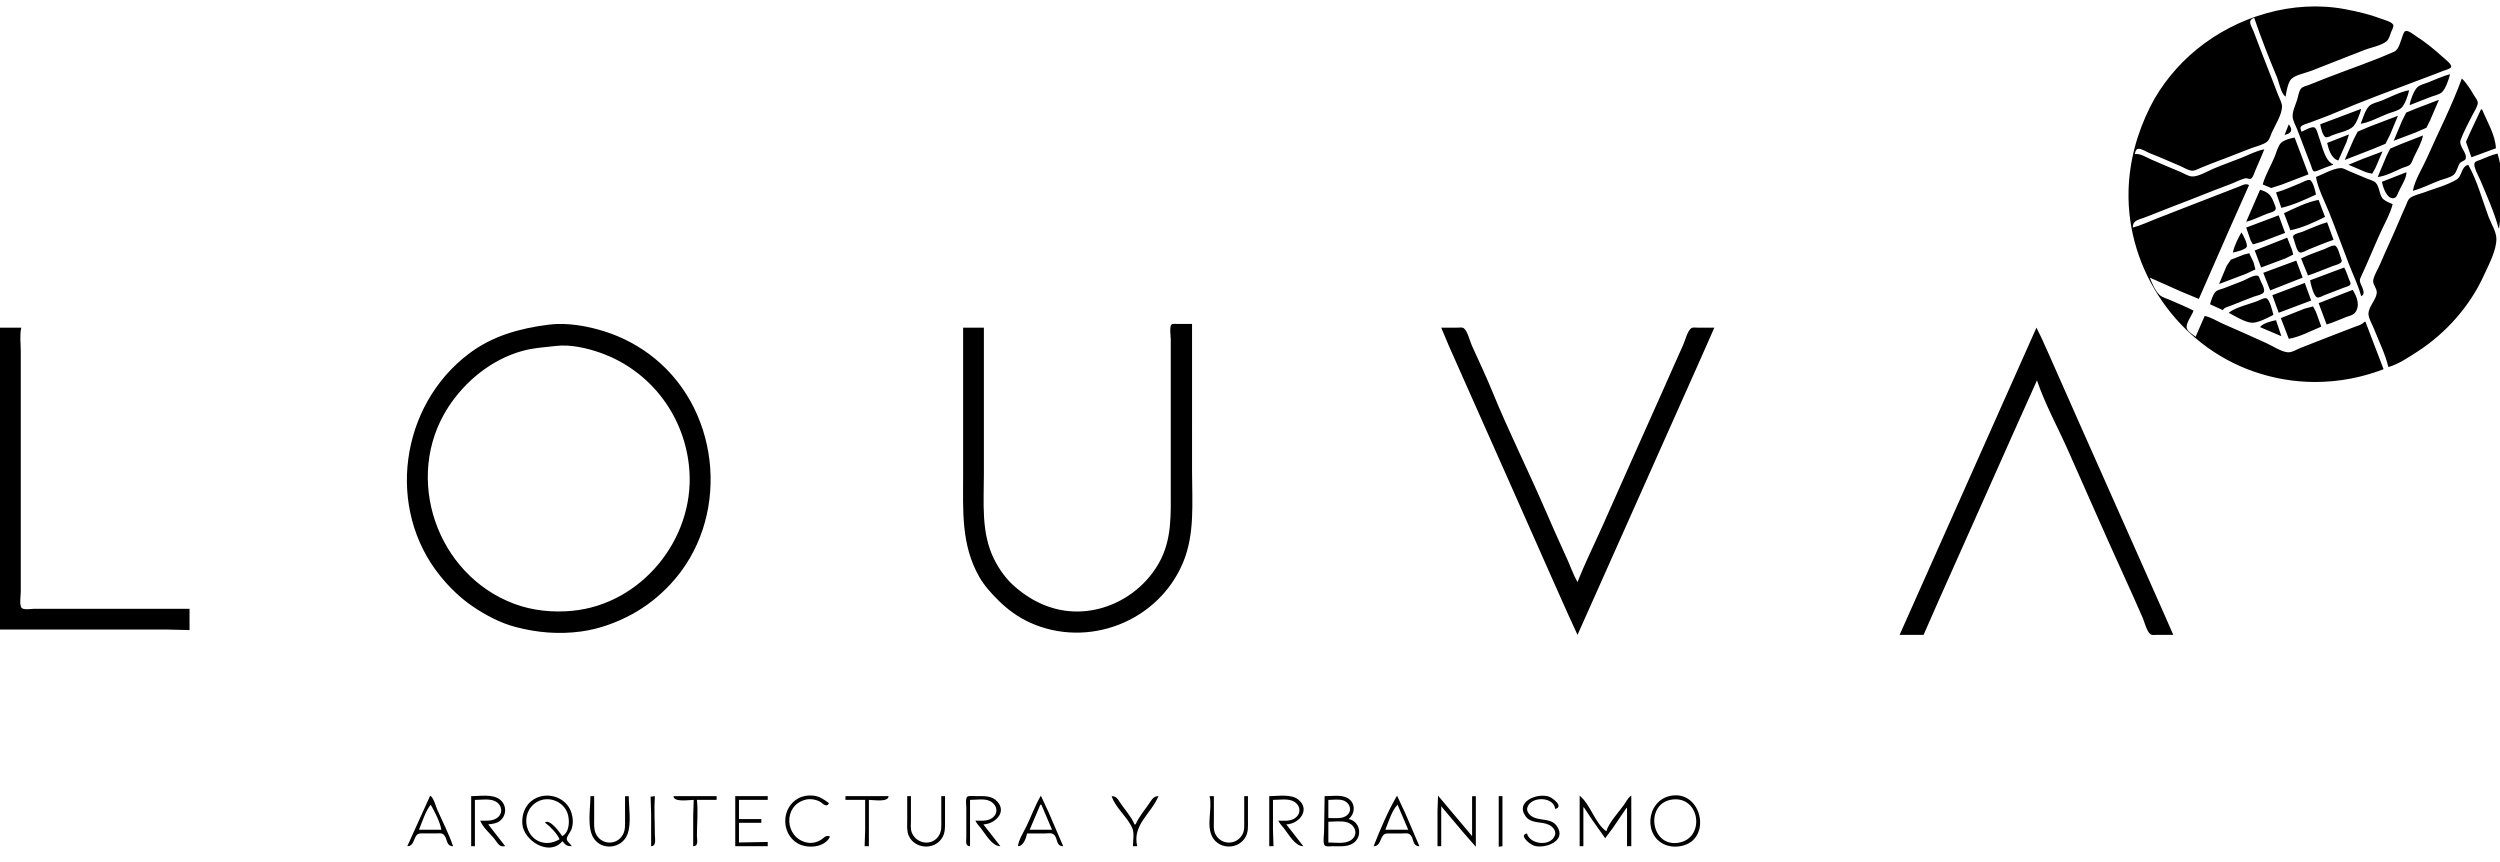 <?xml version="1.0" encoding="UTF-8" standalone="no"?>
<!-- Created with Inkscape (http://www.inkscape.org/) -->

<svg
   version="1.1"
   id="svg182"
   width="4933"
   height="1700"
   viewBox="0 0 4933 1700"
   sodipodi:docname="logolouvablack.svg"
   inkscape:version="1.2.1 (9c6d41e, 2022-07-14)"
   xmlns:inkscape="http://www.inkscape.org/namespaces/inkscape"
   xmlns:sodipodi="http://sodipodi.sourceforge.net/DTD/sodipodi-0.dtd"
   xmlns="http://www.w3.org/2000/svg"
   xmlns:svg="http://www.w3.org/2000/svg">
  <defs
     id="defs186" />
  <sodipodi:namedview
     id="namedview184"
     pagecolor="#ffffff"
     bordercolor="#000000"
     borderopacity="0.25"
     inkscape:showpageshadow="2"
     inkscape:pageopacity="0.0"
     inkscape:pagecheckerboard="0"
     inkscape:deskcolor="#d1d1d1"
     showgrid="false"
     inkscape:zoom="0.12209002"
     inkscape:cx="2420.3453"
     inkscape:cy="1212.2203"
     inkscape:window-width="1440"
     inkscape:window-height="900"
     inkscape:window-x="1920"
     inkscape:window-y="180"
     inkscape:window-maximized="0"
     inkscape:current-layer="g188" />
  <g
     inkscape:groupmode="layer"
     inkscape:label="Image"
     id="g188">
    <path
       style="fill:#000000;stroke:none;stroke-width:1.051"
       d="m 4703.265,728.485 -35.718,-93.498 h -2.101 c -4.696,5.928 -13.09,7.647 -19.96,10.307 -14.004,5.424 -27.955,10.942 -42.022,16.196 -21.126,7.893 -41.916,16.68 -63.032,24.641 -7.564,2.852 -18.006,9.745 -26.263,9.009 -13.163,-1.166 -29.982,-12.561 -42.022,-18.047 -28.606,-13.03 -57.317,-25.842 -86.144,-38.35 -11.314,-4.91 -23.574,-13.149 -35.718,-15.313 l -17.859,40.971 c -5.242,-3.718 -16.756,-11.113 -17.723,-17.859 -1.366,-9.598 10.663,-24.396 13.52,-33.617 -15.107,-8.046 -31.621,-14.383 -47.274,-21.364 -6.198,-2.763 -14.55,-4.905 -19.613,-9.541 -8.383,-7.674 -15.412,-23.657 -19.256,-34.229 l 61.982,27.639 34.668,14.383 61.793,-140.772 36.958,-82.993 v -1.051 c -6.713,-3.525 -12.449,0.339 -18.91,2.94 -13.584,5.472 -27.293,10.708 -40.971,15.902 -40.047,15.201 -79.767,31.228 -119.761,46.564 -16.283,6.245 -32.535,14.04 -49.375,18.637 -0.273,-13.627 9.245,-14.787 21.011,-19.056 19.803,-7.18 39.091,-15.66 58.83,-23.018 37.651,-14.037 74.725,-29.566 112.408,-43.514 9.759,-3.612 19.309,-9.019 29.415,-11.61 3.708,-0.951 8.867,2.647 11.892,0.5 3.95,-2.815 6.618,-12.353 8.478,-16.76 5.746,-13.666 12.081,-27.147 17.449,-40.971 -14.813,2.549 -30.172,10.756 -44.123,16.337 -18.468,7.389 -37.368,13.864 -55.679,21.64 -11.062,4.698 -31.064,16.508 -43.072,15.587 -7.837,-0.602 -16.903,-6.714 -24.162,-9.652 -19.036,-7.697 -37.956,-15.804 -56.729,-24.098 -8.825,-3.9 -21.82,-12.223 -31.516,-10.358 1.597,-20.05 18.405,-5.992 30.466,-1.325 19.488,7.541 38.471,16.333 57.78,24.291 7.312,3.013 17.229,9.76 25.213,9.751 5.788,-0.007 12.543,-4.15 17.859,-6.24 11.882,-4.669 23.721,-9.651 35.718,-14.016 21.168,-7.702 41.927,-16.478 63.032,-24.352 9.119,-3.403 23.763,-6.541 31.075,-13.006 4.832,-4.266 6.576,-12.491 9.171,-18.175 6.597,-14.461 19.435,-34.263 19.95,-50.426 0.221,-7.289 -5.2,-16.361 -7.721,-23.112 -6.681,-17.931 -13.794,-35.751 -20.759,-53.578 -9.276,-23.756 -18.5,-47.56 -27.461,-71.437 -4.37,-11.633 -13.71,-21.788 0.998,-27.314 13.247,39.164 28.753,78.495 44.732,116.61 4.15,9.902 8.016,33.281 17.25,38.87 1.219,-9.076 4.58,-27.618 10.947,-34.376 8.268,-8.785 29.373,-12.304 40.53,-16.821 34.51,-13.965 69.42,-26.958 104.003,-40.779 12.638,-5.052 34.584,-8.63 44.501,-18.015 4.318,-4.081 6.366,-12.74 8.541,-18.175 1.397,-3.492 3.992,-7.712 4.181,-11.51 0.357,-6.894 -16.336,-11.147 -21.505,-13.098 -23.963,-9.043 -48.451,-15.003 -73.538,-19.721 -102.627,-19.304 -213.091,13.823 -293.101,79.323 -37.305,30.532 -70.008,69.94 -91.659,113.132 -26.032,51.932 -41.37,107.75 -42.799,165.985 -3.834,157.044 98.478,304.971 246.866,356.49 38.859,13.499 79.662,20.654 120.812,20.654 46.518,0 92.069,-8.467 135.519,-25.213 m -99.801,-403.407 v -1.051 c -16.494,-6.919 -21.578,-37.936 -27.787,-53.578 -1.723,-4.352 -4.339,-17.698 -9.224,-19.19 -5.841,-1.788 -19.498,6.245 -24.971,8.685 -0.967,-2.865 -3.446,-7.15 -1.355,-9.981 3.131,-4.24 13.352,-6.4 18.164,-8.282 15.716,-6.148 31.768,-11.548 47.274,-18.21 55.731,-23.939 113.427,-45.01 170.187,-66.426 15.075,-5.687 30.213,-11.247 45.173,-17.22 3.908,-1.561 13.405,-3.614 15.59,-7.422 2.805,-4.891 -13.92,-17.597 -17.082,-20.462 -16.252,-14.691 -33.554,-28.91 -52.086,-40.647 -4.864,-3.074 -13.699,-10.738 -19.74,-10.328 -4.234,0.286 -5.894,7.773 -7.154,10.933 -3.603,8.989 -6.776,25.777 -16.178,29.974 -43.408,19.361 -89.107,34.553 -133.418,51.77 -11.587,4.503 -23.028,9.446 -34.668,13.803 -4.99,1.867 -12.638,3.252 -16.042,7.643 -4.297,5.536 -5.326,15.223 -7.427,21.825 -3.12,9.75 -9.644,23.313 -8.856,33.617 0.609,8.042 5.799,16.732 8.741,24.162 5.662,14.274 10.978,28.72 16.43,43.072 3.74,9.827 7.469,19.647 11.356,29.415 1.124,2.827 2.07,8.675 4.79,10.381 3.078,1.925 8.1,-0.968 10.968,-2.126 8.972,-3.62 18.143,-7.255 27.314,-10.356 m 151.278,-117.66 c 14.361,-5.571 28.638,-11.357 43.072,-16.756 6.314,-2.361 15.79,-4.15 20.727,-8.871 7.553,-7.236 13.31,-25.302 16.042,-35.304 -15.012,3.557 -29.709,10.874 -44.123,16.363 -6.293,2.395 -15.706,4.516 -20.601,9.289 -6.755,6.586 -14.182,25.987 -15.117,35.279 m 102.953,-52.527 c -19.414,53.513 -46.182,105.501 -69.189,157.581 -8.793,19.908 -23.637,42.668 -27.461,64.083 18.332,-5.013 35.781,-14.122 53.578,-20.771 7.974,-2.978 20.076,-5.339 26.726,-10.665 6.377,-5.101 7.753,-16.457 12.365,-23.052 2.647,-3.784 10.253,-4.527 11.556,-8.833 3.572,-11.805 -14.602,-24.683 -9.802,-37.531 6.282,-16.803 15.474,-33.325 23.5,-49.375 3.194,-6.404 9.781,-15.925 10.211,-23.112 0.273,-4.698 -4.171,-9.844 -6.482,-13.657 -7.207,-11.862 -14.813,-25.139 -25.003,-34.668 m -199.602,89.296 c 18.374,-2.751 37.231,-13.8 54.628,-20.295 7.648,-2.855 19.698,-5.475 25.738,-11.063 6.839,-6.322 13.668,-25.768 15.233,-34.825 -18.279,3.245 -37.399,13.758 -54.628,20.646 -7.228,2.89 -18.111,4.879 -23.879,10.26 -8.215,7.675 -12.817,24.997 -17.092,35.278 m 65.133,33.617 44.123,-16.756 20.486,-8.981 7.102,-14.183 17.586,-40.971 -45.173,17.229 -19.382,7.979 -8.394,16.814 -16.346,38.87 M 4578.251,245.237 c 0.861,5.784 4.675,21.962 9.991,25.086 3.782,2.224 10.674,-2.202 14.172,-3.603 11.577,-4.63 31.453,-8.236 40.561,-16.754 7.007,-6.557 13.846,-25.906 16.168,-35.194 l -80.891,30.466 m 317.263,-29.415 -20.759,44.123 -8.951,19.96 10.8,30.466 48.325,-17.859 c -1.145,-26.257 -17.534,-52.894 -27.314,-76.689 h -2.101 m -268.938,99.801 56.729,-22.061 23.753,-9.895 9.255,-18.47 15.317,-36.769 -54.628,20.808 -24.772,10.392 -7.795,15.024 -17.859,40.971 m -110.307,-70.386 -8.404,21.011 c 13.289,-3.148 17.387,-9.139 8.404,-21.011 m 118.711,19.96 -43.072,16.809 c 3.12,13.128 8.047,30.63 22.061,34.668 l 16.367,-36.769 4.643,-14.708 m 56.729,84.043 c 15.495,-1.585 34.048,-11.533 48.325,-17.764 4.864,-2.124 12.228,-3.099 15.926,-7.122 3.488,-3.785 5.19,-10.431 7.438,-15.035 6.177,-12.631 15.138,-28.193 17.607,-42.022 l -44.123,17.228 -20.57,8.719 -7.018,13.973 -17.586,42.022 m -226.917,14.708 16.809,7.035 21.011,-6.846 52.527,-20.149 -27.314,-72.487 c -7.207,0.737 -21.378,4.973 -26.642,10.137 -6.272,6.152 -9.56,19.607 -12.859,27.683 -7.385,18.076 -18.374,35.778 -23.532,54.628 m 169.137,-38.87 34.668,14.708 12.165,3.013 6.419,-11.417 13.983,-32.567 -38.87,14.655 -28.365,11.608 m 296.252,125.014 h 1.051 c 5.999,-47.169 11.503,-100.75 -3.152,-147.076 -11.514,2.639 -22.755,7.699 -33.617,12.257 -3.488,1.464 -9.465,2.356 -11.43,6.012 -3.54,6.607 8.352,27.643 11.136,34.258 12.732,30.367 27.346,62.792 36.012,94.549 m -217.462,274.191 c 20.265,-5.841 40.215,-19.435 57.78,-30.791 55.615,-35.932 103.131,-89.462 130.582,-149.901 9.476,-20.841 24.929,-49.085 24.814,-72.487 -0.063,-13.856 -10.547,-30.22 -15.338,-43.072 -12.449,-33.38 -22.671,-72.013 -40.257,-102.953 -14.771,4.349 -11.377,22.205 -23.164,29.272 -19.088,11.436 -44.249,17.836 -65.081,25.688 -8.068,3.04 -20.286,5.411 -26.957,10.911 -3.992,3.297 -5.526,9.398 -7.564,13.97 -4.811,10.82 -9.675,21.626 -14.224,32.567 -11.598,27.899 -24.814,55.154 -36.59,82.993 -4.297,10.179 -11.314,20.71 -13.762,31.516 -2.07,9.178 7.9,17.104 6.839,26.263 -1.628,14.116 -16.294,26.691 -16.304,40.971 -0.011,9.108 7.511,20.955 10.8,29.415 9.486,24.463 22.513,50.079 28.428,75.639 M 4569.846,349.241 c 3.929,23.099 17.092,47.573 25.791,69.336 13.636,34.113 26.158,68.68 39.406,102.953 8.026,20.743 18.237,41.561 24.099,63.032 11.251,-6.408 -1.072,-20.623 -2.553,-29.415 -0.651,-3.887 1.198,-7.101 2.784,-10.505 13.604,-29.128 25.549,-59.027 38.965,-88.245 7.785,-16.953 18.479,-35.414 22.786,-53.578 -6.366,-2.665 -17.082,-6.769 -20.916,-12.717 -5.536,-8.58 -5.326,-22.108 -12.512,-29.621 -3.908,-4.095 -11.882,-5.759 -16.998,-7.953 -12.228,-5.247 -24.446,-10.447 -36.769,-15.477 -4.896,-1.997 -10.285,-5.69 -15.758,-5.351 -15.422,0.954 -33.953,11.998 -48.325,17.541 m 178.592,-9.455 -48.325,18.91 c 1.429,9.687 10.337,37.212 25.076,31.741 4.108,-1.527 6.009,-8.13 7.637,-11.781 4.727,-10.615 15.979,-27.234 15.611,-38.87 m -257.382,39.92 10.505,30.466 c 22.597,-5.23 47.274,-16.438 68.285,-26.263 -0.756,-5.959 -5.862,-26.538 -11.966,-28.671 -4.58,-1.603 -14.161,4.32 -18.5,6.043 -15.779,6.271 -31.947,13.949 -48.325,18.426 m -31.516,-5.253 -27.314,63.032 c 13.867,-3.287 27.64,-10.541 40.971,-15.694 4.675,-1.809 12.733,-3.263 16.157,-7.102 3.099,-3.464 -0.861,-10.353 -2.185,-13.973 -5.662,-15.553 -11.283,-21.792 -27.629,-26.263 m 47.274,46.224 12.607,33.617 c 21.935,-4.113 48.377,-16.215 68.285,-26.263 l -12.607,-33.617 c -22.24,3.827 -47.905,16.616 -68.285,26.263 m -74.588,28.365 8.646,25.213 4.538,7.992 17.281,-5.173 46.224,-17.527 -12.607,-34.668 -64.083,24.162 m 172.288,24.162 -12.606,-34.668 c -16.367,4.678 -32.514,12.261 -48.325,18.586 -5.022,2.008 -14.361,3.422 -18.017,7.596 -2.017,2.296 0.011,6.097 0.872,8.485 1.922,5.284 5.578,22.697 11.136,24.785 4.601,1.731 14.298,-4.36 18.616,-6.086 15.979,-6.39 32.02,-13.185 48.325,-18.7 m -181.743,-14.708 c -6.429,11.313 -14.529,27.098 -16.809,39.92 6.062,-1.401 23.994,-5.446 27.177,-11.041 2.784,-4.909 -7.175,-24.61 -10.369,-28.879 m 26.264,35.718 12.607,33.617 48.325,-18.072 15.012,-7.554 -2.343,-9.041 -9.518,-24.162 -64.083,25.213 m 91.397,15.758 13.657,33.617 c 16.367,-5.336 32.199,-12.4 48.325,-18.415 4.538,-1.692 15.201,-3.95 17.733,-8.372 1.376,-2.402 -0.252,-5.597 -1.135,-7.881 -1.964,-5.036 -6.272,-24.118 -12.512,-24.481 -6.02,-0.35 -14.34,4.84 -19.845,7.042 -15.306,6.121 -31.527,11.007 -46.224,18.489 m -161.783,50.426 53.578,-20.295 18.174,-8.509 -3.803,-14.267 -8.383,-17.609 -10.19,2.481 -26.211,10.34 -8.226,12.141 -14.939,35.718 m 87.195,-22.061 13.657,34.668 64.083,-25.213 -12.607,-33.617 -65.133,24.162 m 92.447,14.708 c 0.956,6.983 6.723,29.9 13.132,33.479 3.824,2.134 11.619,-2.759 15.233,-4.157 12.596,-4.88 25.276,-9.597 37.819,-14.614 3.393,-1.356 11.755,-2.953 13.279,-6.62 1.187,-2.847 -1.282,-6.577 -2.301,-9.138 -3.225,-8.079 -5.61,-16.578 -9.928,-24.162 l -67.234,25.213 m -197.501,47.274 25.213,11.556 c 3.099,-5.447 11.188,-6.889 16.809,-9.093 14.687,-5.765 29.299,-11.923 44.123,-17.316 4.769,-1.737 18.384,-4.398 20.286,-9.598 2.29,-6.279 -5.841,-18.969 -8.005,-24.924 -0.945,-2.598 -1.765,-6.691 -5.064,-7.131 -8.247,-1.099 -21.704,7.699 -29.279,10.688 -12.228,4.822 -24.456,9.645 -36.769,14.25 -4.917,1.839 -12.47,3.163 -16.283,6.892 -5.305,5.179 -9.003,17.638 -11.031,24.677 m 122.913,-17.859 12.607,34.668 64.083,-24.162 -12.607,-34.668 -64.083,24.162 m 91.397,15.758 15.758,42.022 c 13.174,-3.766 26.011,-9.952 38.87,-14.76 5.001,-1.871 13.132,-3.611 16.672,-7.825 11.556,-13.79 4.433,-32.233 -4.066,-45.7 l -67.235,26.263 m -177.541,18.91 c 11.903,6.28 32.777,19.25 46.224,19.726 11.703,0.415 31.705,-10.088 42.022,-15.524 -1.597,-6.923 -6.797,-28.822 -13.142,-32.428 -4.192,-2.383 -14.329,3.591 -18.374,5.155 -17.439,6.744 -41.833,11.798 -56.729,23.071 m 102.953,10.505 15.758,40.971 c 21.442,-3.689 44.039,-15.83 64.083,-24.162 l -10.716,-29.415 -5.484,-10.378 -16.367,4.249 -47.274,18.735 m -40.971,17.859 42.022,17.859 -10.505,-31.516 c -8.068,1.209 -27.188,6.55 -31.516,13.657 m -2518.143,1.051 h -40.971 v 290.999 c 0,70.165 -4.223,137.484 31.821,200.653 10.169,17.828 24.068,32.977 38.565,47.285 17.66,17.428 38.292,32.378 60.931,42.736 114.498,52.432 253.926,-1.376 302.702,-118.385 23.564,-56.54 17.712,-118.763 17.712,-178.592 V 639.189 h -29.415 c -3.057,0 -8.352,-0.958 -10.926,1.08 -4.769,3.782 -1.681,23.586 -1.681,29.386 v 88.245 205.906 c 0,51.151 2.773,100.852 -23.29,147.075 -40.477,71.804 -127.336,112.187 -207.828,89.39 -28.848,-8.173 -54.082,-23.133 -76.595,-42.694 -17.019,-14.781 -30.728,-33.943 -40.782,-54.05 -26.043,-52.086 -20.244,-111.662 -20.244,-168.086 V 646.543 m -859.341,-5.858 c -56.883,7.469 -109.761,21.775 -156.531,56.988 -136.176,102.512 -164.782,306.001 -56.319,439.472 18.647,22.944 40.153,43.671 64.725,60.227 25.081,16.903 53.596,31.926 82.993,39.7 42.694,11.272 85.398,14.939 129.216,9.035 35.666,-4.811 69.336,-16.966 100.852,-34.048 28.48,-15.443 53.84,-35.687 75.944,-59.334 117.597,-125.865 101.997,-336.96 -30.949,-445.408 -28.858,-23.542 -62.118,-41.545 -97.522,-52.9 -34.815,-11.166 -75.744,-18.545 -112.408,-13.732 M 0,646.543 V 1242.199 h 248.978 79.841 l 45.173,1.051 V 1201.228 H 132.368 68.285 c -6.3,0 -19.513,2.5 -24.879,-1.082 -5.866,-3.908 -2.435,-26.022 -2.435,-32.535 V 1068.86 782.063 692.767 c 0,-14.744 -2.371,-31.853 1.051,-46.224 H 0 m 2843.81,0 15.464,36.769 31.243,70.386 88.287,198.552 88.918,200.653 26.715,59.881 18.311,39.92 48.272,-108.206 111.935,-251.079 78.706,-176.491 31.075,-70.386 H 3350.17 c -3.687,0 -9.802,-1.144 -12.985,1.08 -7.553,5.271 -12.008,24.232 -15.769,32.537 -12.964,28.638 -25.549,57.422 -38.334,86.144 -40.236,90.346 -80.85,180.567 -120.812,271.039 -16.378,37.063 -34.867,73.569 -49.522,111.357 -8.068,-14.172 -13.489,-30.329 -20.286,-45.173 -15.464,-33.785 -30.602,-67.802 -45.373,-101.902 -33.06,-76.29 -70.491,-150.994 -101.955,-227.967 -12.732,-31.148 -27.251,-61.761 -41.118,-92.447 -3.75,-8.292 -8.352,-28.331 -15.716,-33.588 -3.141,-2.241 -9.329,-1.08 -12.974,-1.08 H 2843.81 m 1174.503,0 -71.584,160.732 -198.405,445.429 h 47.274 l 29.562,-67.234 60.459,-135.52 86.617,-194.35 47.127,-105.054 c 15.895,46.97 40.908,92.3 61.078,137.621 36.632,82.32 72.613,164.935 109.97,246.877 12.722,27.913 25.328,55.92 37.567,84.043 3.519,8.1 8.11,27.64 15.59,32.535 3.341,2.196 9.402,1.082 13.216,1.082 h 31.516 l -18.868,-43.072 -40.11,-90.346 -127.493,-286.797 -55.763,-126.065 -17.397,-38.87 -10.358,-21.011 m -2920.499,36.019 c 27.787,-3.268 61.152,4.413 87.195,13.682 100.211,35.655 168.097,127.105 175.345,232.894 9.276,135.404 -94.958,263.108 -231.024,276.113 -38.366,3.666 -78.223,-0.179 -114.509,-13.72 -153.313,-57.223 -219.667,-249.282 -130.749,-387.407 33.603,-52.201 86.132,-94.801 146.507,-111.62 22.387,-6.244 44.427,-7.26 67.234,-9.942 m 539.977,968.297 c -7.921,-4.549 -12.281,3.131 -18.91,6.986 -7.879,4.58 -17.313,6.555 -26.264,4.769 -44.459,-8.835 -48.367,-73.212 -3.152,-84.653 9.213,-2.332 20.107,-0.536 28.365,3.897 3.719,1.996 7.406,6.419 11.556,7.28 3.404,0.714 5.011,-1.901 6.303,-4.465 -10.201,-7.207 -18.605,-13.646 -31.516,-14.781 -9.917,-0.882 -19.445,0.431 -28.365,5.095 -34.353,18.006 -35.235,69.409 -2.101,89.054 18.679,11.073 53.725,9.014 64.083,-13.184 m 1375.156,-6.303 c -17.092,3.498 6.566,21.83 13.657,24.11 21.757,6.986 65.039,-9.035 45.961,-37.767 -11.22,-16.893 -31.127,-10.778 -47.012,-18.374 -6.934,-3.32 -14.424,-11.083 -11.703,-19.445 7.27,-22.377 52.033,-21.62 54.775,3.152 17.901,-4.307 -4.78,-21.862 -12.606,-24.425 -22.618,-7.427 -66.961,9.949 -45.551,39.112 11.031,15.023 30.844,9.486 45.551,16.504 7.301,3.488 15.149,11.451 12.291,20.286 -7.616,23.532 -49.617,19.078 -55.364,-3.152 m -2164.111,-74.588 -45.173,99.801 c 16.725,-0.063 10.814,-24.919 26.265,-25.213 10.147,-0.189 20.315,0 30.465,0 3.858,0 9.843,-1.093 13.247,1.082 10.556,6.734 4.852,24.078 20.37,24.131 -8.403,-24.677 -20.9,-48.619 -31.37,-72.487 -3.39,-7.732 -6.653,-22.587 -13.803,-27.314 m 260.534,90.346 h 1.051 c 5.19,7.532 8.919,9.455 17.859,9.455 -2.406,-4.538 -9.035,-8.551 -9.886,-13.657 -0.841,-4.99 7.018,-14.025 8.909,-18.91 4.034,-10.369 3.624,-22.03 0.515,-32.567 -10.022,-33.943 -53.599,-45.667 -80.251,-23.217 -12.935,10.894 -18.043,27.818 -16.894,44.228 2.314,33.008 52.728,64.965 78.697,34.668 m 944.435,-90.346 c -11.251,19.277 -18.857,40.866 -28.638,60.931 -5.547,11.388 -15.243,26.295 -16.535,38.87 10.705,-0.126 16.178,-15.79 17.859,-25.213 h 35.718 c 4.465,0 11.546,-1.313 15.527,1.082 10.831,6.513 4.328,24.078 20.191,24.131 l -28.512,-66.184 -15.611,-33.617 m 702.811,0 c -17.901,30.665 -33.218,66.741 -46.224,99.801 17.103,-0.063 11.073,-24.898 27.314,-25.213 9.802,-0.179 19.614,0 29.415,0 3.971,0 9.875,-1.05 13.426,1.082 10.747,6.461 4.612,24.078 20.191,24.131 l -27.923,-65.133 -16.199,-34.668 m 80.892,0 -1.051,30.466 v 69.336 h 7.354 v -78.79 l 44.333,52.527 23.952,27.314 v -99.801 h -7.354 v 78.79 l -67.234,-79.841 m 279.443,0 v 99.801 h 7.354 v -76.689 h 1.05 l 15.296,23.112 26.726,37.819 14.865,-19.96 27.156,-39.92 h 1.05 v 75.639 h 8.404 v -99.801 c -6.251,3.425 -10.159,12.113 -14.256,17.859 -11.01,15.411 -29.373,34.542 -35.12,52.527 -23.143,-17.029 -30.466,-52.159 -52.527,-70.386 m 178.592,0.546 c -48.43,10.264 -53.851,83.245 -5.253,97.984 9.108,2.763 18.059,2.7 27.314,0.798 62.266,-12.754 40.225,-111.998 -22.061,-98.782 m -2365.815,0.504 v 98.751 h 7.354 v -91.397 c 12.313,0 29.674,-3.141 40.788,3.026 13.898,7.7 15.246,25.518 1.055,33.754 -9.386,5.452 -20.946,4.192 -31.338,4.192 4.942,12.774 18.177,24.299 26.973,34.657 3.792,4.454 7.444,11.566 12.437,14.687 2.757,1.733 6.859,1.082 9.965,1.082 l -33.617,-43.072 c 8.059,-1.019 16.454,-1.586 23.071,-6.86 14.106,-11.262 13.695,-32.367 -1.011,-42.894 -14.532,-10.411 -38.787,-5.925 -55.678,-5.925 m 235.321,0 c 0,23.742 -6.955,60.879 5.757,81.942 15.968,26.463 56.109,21.757 67.119,-6.303 8.383,-21.347 2.763,-52.958 2.763,-75.639 h -7.354 v 46.224 c 0,10.012 0.819,20.275 -4.118,29.415 -12.029,22.324 -43.408,20.874 -53.756,-2.101 -3.856,-8.541 -3.057,-18.195 -3.057,-27.314 v -46.224 h -7.354 m 118.711,1.051 1.05,34.668 v 63.032 c 11.041,-0.368 7.354,-14.918 7.354,-23.112 0,-25.013 -1.712,-50.71 0,-75.639 l -8.404,1.051 m 45.173,-1.051 c 0.42,12.512 30.329,7.354 39.92,7.354 l -1.051,30.466 v 60.931 c 11.23,-0.137 7.354,-12.428 7.354,-21.011 0,-22.975 2.542,-47.621 0,-70.386 h 38.87 v -7.354 h -85.094 m 121.862,0 v 98.751 h 64.083 v -8.404 l -56.729,1.051 v -38.87 h 44.123 v -7.354 h -44.123 v -37.819 h 56.729 v -7.354 h -64.083 m 217.462,0 v 7.354 h 38.87 v 58.83 l -1.05,32.567 h 8.404 v -91.397 c 9.633,0 38.46,5.148 38.87,-7.354 h -85.094 m 121.862,0 v 49.375 c 0,9.444 -0.998,19.466 2.868,28.365 11.703,26.957 51.245,29.247 66.247,4.202 6.303,-10.526 5.473,-21.851 5.473,-33.617 v -48.325 h -7.354 v 47.274 c 0,10.211 1.061,20.17 -4.097,29.415 -12.806,22.912 -45.257,18.132 -54.239,-5.253 -2.836,-7.364 -1.544,-16.399 -1.544,-24.162 v -47.274 h -7.354 m 123.964,98.751 v -91.397 c 11.892,0 29.205,-3.194 39.92,2.647 14.918,8.121 16.935,26.085 1.05,34.731 -9.066,4.938 -20.538,3.593 -30.466,3.593 2.49,5.578 6.891,9.98 10.716,14.707 9.654,11.955 22.124,35.708 38.66,35.718 l -33.617,-43.072 c 21.946,-0.452 47.054,-23.29 27.808,-44.721 -11.251,-12.523 -26.148,-10.957 -41.465,-10.957 -5.095,0 -11.745,-1.124 -16.651,0.336 -5.967,1.765 -3.309,17.828 -3.309,22.776 v 57.78 c 0,7.648 -2.647,17.534 7.354,17.859 m 279.443,-98.751 c 7.585,23.805 31.684,40.971 41.055,64.083 3.803,9.392 0.967,24.583 0.967,34.668 h 8.404 c -10.001,-42.022 27.398,-63.978 42.022,-98.751 -9.675,0.032 -12.785,6.093 -17.859,13.657 -8.94,13.352 -21.084,27.209 -27.314,42.022 h -2.101 c -6.23,-14.802 -18.784,-28.722 -27.839,-42.022 -5.095,-7.49 -7.627,-13.626 -17.334,-13.657 m 193.299,0 c 5.999,25.192 -7.49,57.528 5.62,80.892 14.151,25.234 52.264,24.456 65.669,-1.051 5.253,-9.98 4.349,-20.622 4.349,-31.516 v -48.325 h -7.354 v 48.325 c 0,9.245 1.03,18.889 -3.593,27.314 -12.134,22.124 -43.797,21.105 -53.935,-2.101 -3.561,-8.152 -2.353,-17.565 -2.353,-26.264 v -47.274 h -8.404 m 117.66,0 v 98.751 h 8.404 l -1.05,-32.567 v -58.83 c 12.711,0 30.697,-3.383 41.98,3.656 13.909,8.667 13.657,26.022 -1.008,33.869 -9.192,4.927 -20.433,3.446 -30.466,3.446 2.563,5.599 7.102,10.096 10.957,14.886 9.612,11.976 21.967,35.529 38.418,35.54 l -33.617,-43.072 c 24.95,-0.515 48.251,-28.575 24.068,-48.661 -14.34,-11.903 -40.32,-7.018 -57.685,-7.018 m 109.256,0 c 0,23.164 -1.051,46.171 -1.051,69.336 0,7.217 -2.574,20.465 0.63,26.978 2.112,4.286 12.26,2.437 16.178,2.437 15.17,0 33.334,2.479 44.974,-9.56 14.172,-14.665 7.144,-40.299 -13.457,-44.018 14.434,-11.503 13.878,-34.468 -4.202,-42.515 -12.47,-5.547 -29.72,-2.658 -43.072,-2.658 m 343.526,0 v 99.801 l 7.354,-1.051 v -98.751 h -7.354 m -1847.899,78.79 c -5.767,-8.415 -23.364,-32.987 -33.617,-27.314 v 1.05 c 9.791,7.207 23.595,21.305 28.365,32.567 -6.944,4.045 -14.96,7.133 -23.112,7.301 -44.486,0.872 -58.494,-59.933 -21.011,-81.175 21.61,-12.249 50.478,-1.723 59.429,21.347 5.2,13.394 4.969,38.838 -10.054,46.224 M 2621.096,1614.09 v -35.718 c 8.993,0 19.634,-1.828 28.364,0.672 14.813,4.234 20.381,22.25 6.293,31.201 -9.402,5.957 -24.047,3.845 -34.657,3.845 m 678.648,-36.464 c 55.731,-7.259 65.932,78.318 10.505,85.535 -53.945,7.028 -64.356,-78.517 -10.505,-85.535 m -2449.858,10.201 c 7.924,13.92 18.206,33.596 21.011,49.375 h -44.123 c 6.293,-15.338 12.691,-36.527 23.112,-49.375 m 1204.969,0 21.011,49.375 h -44.123 l 21.011,-49.375 h 2.101 m 702.811,0 21.011,49.375 h -45.173 c 6.072,-14.602 12.922,-38.25 24.162,-49.375 m -136.57,74.588 v -40.971 c 11.545,0 25.633,-2.175 36.769,1.093 17.25,5.074 23.648,26.2 6.303,36.17 -11.966,6.87 -29.772,3.708 -43.072,3.708 z"
       id="path417" />
  </g>
</svg>
